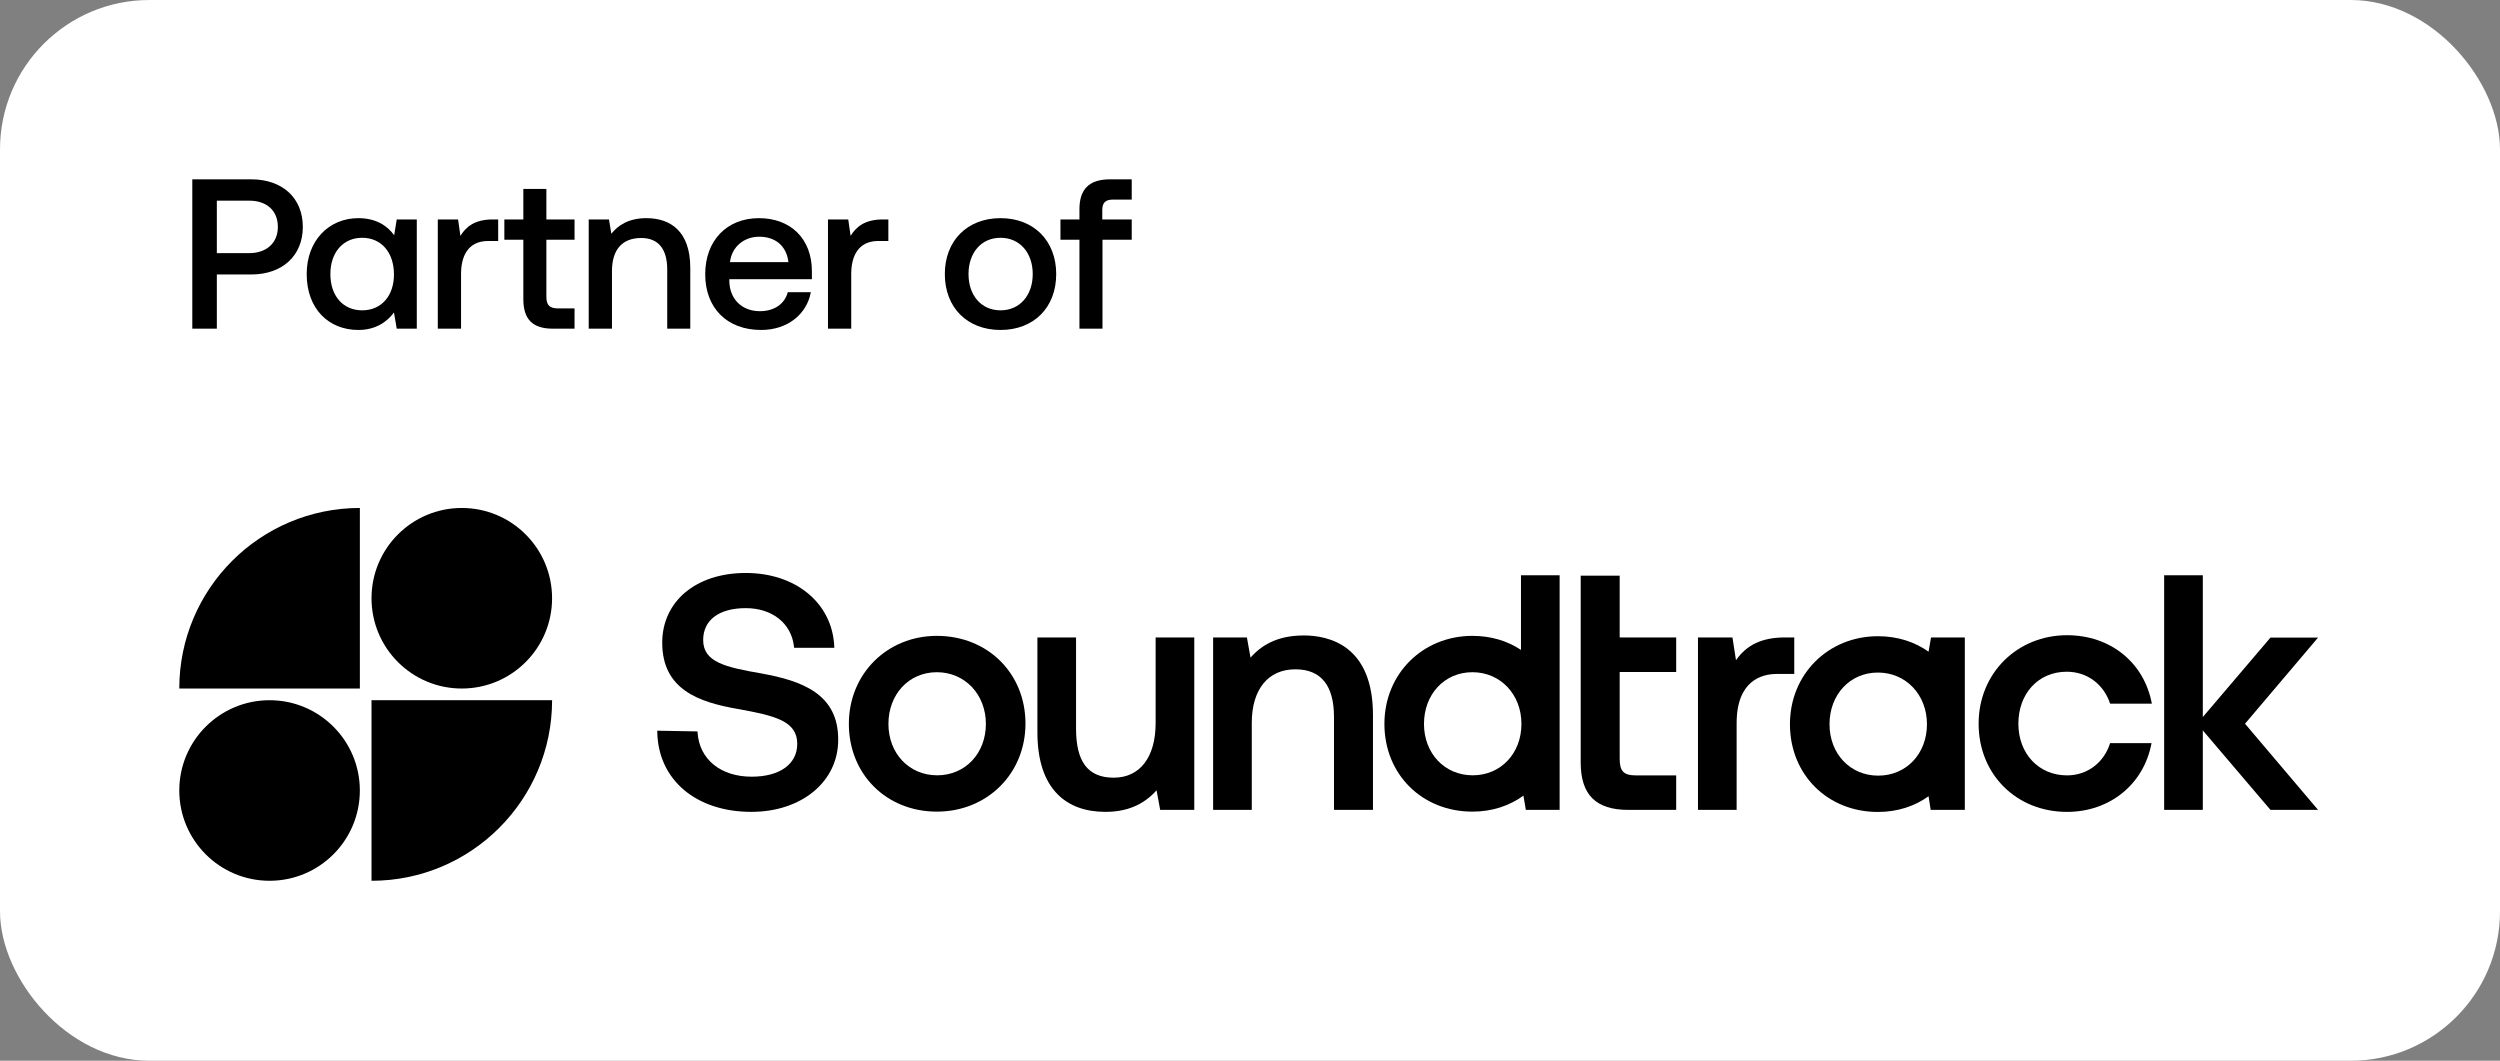 <svg width="502" height="213" viewBox="0 0 502 213" fill="none" xmlns="http://www.w3.org/2000/svg">
<rect x="0" y="0" width="502" height="213" fill="#808080" stroke="none"/>
<rect width="502" height="213" rx="30" fill="white"/>
<path d="M216.753 66V48.133H212.94V44.063H216.753V42.007C216.753 38.065 218.638 36.008 222.88 36.008H227.25V40.079H223.48C221.937 40.079 221.338 40.721 221.338 42.221V44.063H227.25V48.133H221.38V66H216.753Z" fill="black"/>
<path d="M200.903 66.257C194.219 66.257 189.721 61.758 189.721 55.032C189.721 48.348 194.219 43.806 200.903 43.806C207.587 43.806 212.086 48.348 212.086 55.032C212.086 61.758 207.587 66.257 200.903 66.257ZM200.903 62.315C204.802 62.315 207.373 59.273 207.373 55.032C207.373 50.79 204.802 47.748 200.903 47.748C197.004 47.748 194.477 50.79 194.477 55.032C194.477 59.273 197.004 62.315 200.903 62.315Z" fill="black"/>
<path d="M166.258 66V44.063H170.329L170.8 47.362C171.914 45.563 173.628 44.063 177.312 44.063H178.383V48.39H176.37C172.214 48.39 170.928 51.604 170.928 54.989V66H166.258Z" fill="black"/>
<path d="M152.832 66.257C145.934 66.257 141.607 61.801 141.607 55.074C141.607 48.305 145.934 43.806 152.404 43.806C158.702 43.806 163.029 47.876 163.029 54.474V56.06H146.448V56.317C146.448 60.002 148.933 62.486 152.575 62.486C155.446 62.486 157.545 61.073 158.188 58.673H162.815C162.044 62.958 158.274 66.257 152.832 66.257ZM158.316 52.632C157.931 49.376 155.703 47.534 152.447 47.534C149.533 47.534 146.963 49.419 146.577 52.632H158.316Z" fill="black"/>
<path d="M118.213 66V44.063H122.284L122.755 46.934C124.083 45.263 126.225 43.806 129.782 43.806C134.666 43.806 138.608 46.462 138.608 53.789V66H133.98V54.132C133.98 49.976 132.181 47.791 128.753 47.791C124.854 47.791 122.883 50.233 122.883 54.432V66H118.213Z" fill="black"/>
<path d="M111.042 66C106.843 66 105.087 64.029 105.087 60.044V48.134H101.273V44.063H105.087V37.937H109.714V44.063H115.369V48.134H109.714V59.573C109.714 61.287 110.357 61.93 112.113 61.93H115.369V66H111.042Z" fill="black"/>
<path d="M87.909 66V44.063H91.979L92.45 47.362C93.564 45.563 95.278 44.063 98.963 44.063H100.034V48.39H98.02C93.864 48.39 92.579 51.604 92.579 54.989V66H87.909Z" fill="black"/>
<path d="M71.953 66.257C66.04 66.257 61.584 62.058 61.584 55.032C61.584 48.305 66.04 43.806 71.953 43.806C75.38 43.806 77.694 45.22 79.15 47.234L79.665 44.063H83.692V66H79.665L79.108 62.744C77.694 64.672 75.38 66.257 71.953 66.257ZM72.724 62.315C76.58 62.315 79.108 59.402 79.108 55.117C79.108 50.704 76.58 47.748 72.724 47.748C68.868 47.748 66.34 50.704 66.34 55.032C66.34 59.402 68.868 62.315 72.724 62.315Z" fill="black"/>
<path d="M38.614 66V36.008H50.439C56.694 36.008 60.807 39.736 60.807 45.563C60.807 51.347 56.694 55.117 50.439 55.117H43.541V66H38.614ZM50.011 50.833C53.524 50.833 55.795 48.776 55.795 45.563C55.795 42.306 53.567 40.293 50.053 40.293H43.541V50.833H50.011Z" fill="black"/>
<path d="M36 138.261H72.261V102C52.234 102 36 118.234 36 138.261Z" fill="black"/>
<path d="M92.728 138.257C102.741 138.257 110.857 130.14 110.857 120.128C110.857 110.116 102.741 102 92.728 102C82.716 102 74.6 110.116 74.6 120.128C74.6 130.14 82.716 138.257 92.728 138.257Z" fill="black"/>
<path d="M54.129 176.86C64.141 176.86 72.257 168.743 72.257 158.731C72.257 148.719 64.141 140.603 54.129 140.603C44.117 140.603 36.001 148.719 36.001 158.731C36.001 168.743 44.117 176.86 54.129 176.86Z" fill="black"/>
<path d="M74.6 176.861C94.627 176.861 110.861 160.627 110.861 140.6H74.6V176.861Z" fill="black"/>
<path d="M152.977 135.243C145.674 133.976 141.197 132.975 141.197 128.51C141.197 124.505 144.393 122.115 149.75 122.115C155.106 122.115 158.912 125.207 159.429 129.809L159.46 130.085H167.533L167.518 129.759C167.106 121.099 159.8 115.053 149.75 115.053C139.699 115.053 132.975 120.807 132.975 129.045C132.975 138.441 140.281 140.998 148.175 142.365C155.561 143.701 160.088 144.755 160.088 149.363C160.088 153.43 156.582 155.959 150.941 155.959C144.727 155.959 140.463 152.501 140.074 147.15L140.052 146.868L131.976 146.725L131.982 147.048C132.189 156.603 139.783 163.022 150.873 163.022C160.976 163.022 168.31 156.944 168.31 148.57C168.378 139.323 160.979 136.701 152.974 135.247L152.977 135.243Z" fill="black"/>
<path d="M232.051 145.18C232.051 152.054 228.904 156.158 223.631 156.158C218.358 156.158 216.071 152.843 216.071 146.308V128H208.311V147.038C208.311 152.6 209.678 156.792 212.377 159.502C214.7 161.835 217.931 163.022 221.978 163.022C226.276 163.022 229.64 161.605 232.239 158.694L232.963 162.624H239.811V128H232.051V145.177V145.18Z" fill="black"/>
<path d="M261.76 127.603C257.214 127.603 253.72 129.06 251.103 132.052L250.382 128.001H243.596V162.621H251.356V145.177C251.356 138.428 254.627 134.398 260.107 134.398C265.256 134.398 267.865 137.624 267.865 143.981V162.618H275.691V143.58C275.691 129.675 266.961 127.597 261.76 127.597V127.603Z" fill="black"/>
<path d="M325.229 115.597H317.403V153.082C317.403 159.592 320.445 162.625 326.971 162.625H336.579V155.695H328.428C326.039 155.695 325.232 154.853 325.232 152.355V134.936H336.579V128.007H325.232V115.597H325.229Z" fill="black"/>
<path d="M360.288 128H358.391C353.879 128 350.742 129.458 348.585 132.574L347.876 128H340.954V162.621H348.715V145.246C348.715 136.617 353.783 135.33 356.803 135.33H360.288V128.004V128Z" fill="black"/>
<path d="M465.465 128.026H455.91L442.325 143.981V115.519H434.562V162.625H442.325V146.666L455.91 162.625H465.465L450.801 145.324L465.465 128.026Z" fill="black"/>
<path d="M188.116 127.681C178.199 127.681 170.451 135.241 170.451 145.361C170.451 155.481 178.004 162.976 188.116 162.976C198.229 162.976 205.915 155.351 205.915 145.296C205.915 135.241 198.362 127.681 188.116 127.681ZM188.185 155.683C182.537 155.683 178.397 151.277 178.397 145.364C178.397 139.451 182.469 134.98 188.116 134.98C193.764 134.98 197.966 139.448 197.966 145.364C197.966 151.28 193.829 155.683 188.181 155.683H188.185Z" fill="black"/>
<path d="M305.415 130.505C302.726 128.712 299.415 127.681 295.656 127.681C285.738 127.681 277.99 135.241 277.99 145.361C277.99 155.481 285.543 162.976 295.656 162.976C299.623 162.976 303.119 161.798 305.907 159.763L306.387 162.621H313.173V115.519H305.412V130.505H305.415ZM295.724 155.683C290.076 155.683 285.936 151.277 285.936 145.364C285.936 139.451 290.008 134.98 295.656 134.98C301.303 134.98 305.505 139.448 305.505 145.364C305.505 151.28 301.368 155.683 295.72 155.683H295.724Z" fill="black"/>
<path d="M414.996 134.883C419.155 134.883 422.457 137.459 423.707 141.29H432.09C430.57 133.099 423.837 127.55 415.061 127.55C405.094 127.55 397.306 135.147 397.306 145.323C397.306 155.499 404.896 163.028 415.061 163.028C423.642 163.028 430.505 157.479 432.025 149.22H423.707C422.519 153.051 419.22 155.695 415.058 155.695C409.315 155.695 405.289 151.267 405.289 145.323C405.289 139.311 409.253 134.883 414.993 134.883H414.996Z" fill="black"/>
<path d="M387.255 130.862C384.495 128.892 381.038 127.752 377.084 127.752C367.169 127.752 359.421 135.312 359.421 145.429C359.421 155.546 366.971 163.041 377.084 163.041C381.017 163.041 384.482 161.885 387.258 159.884L387.679 162.621H394.536V128.001H387.75L387.255 130.859V130.862ZM377.152 155.748C371.504 155.748 367.367 151.345 367.367 145.429C367.367 139.513 371.439 135.048 377.084 135.048C382.728 135.048 386.933 139.516 386.933 145.429C386.933 151.342 382.799 155.748 377.152 155.748Z" fill="black"/>
</svg>
